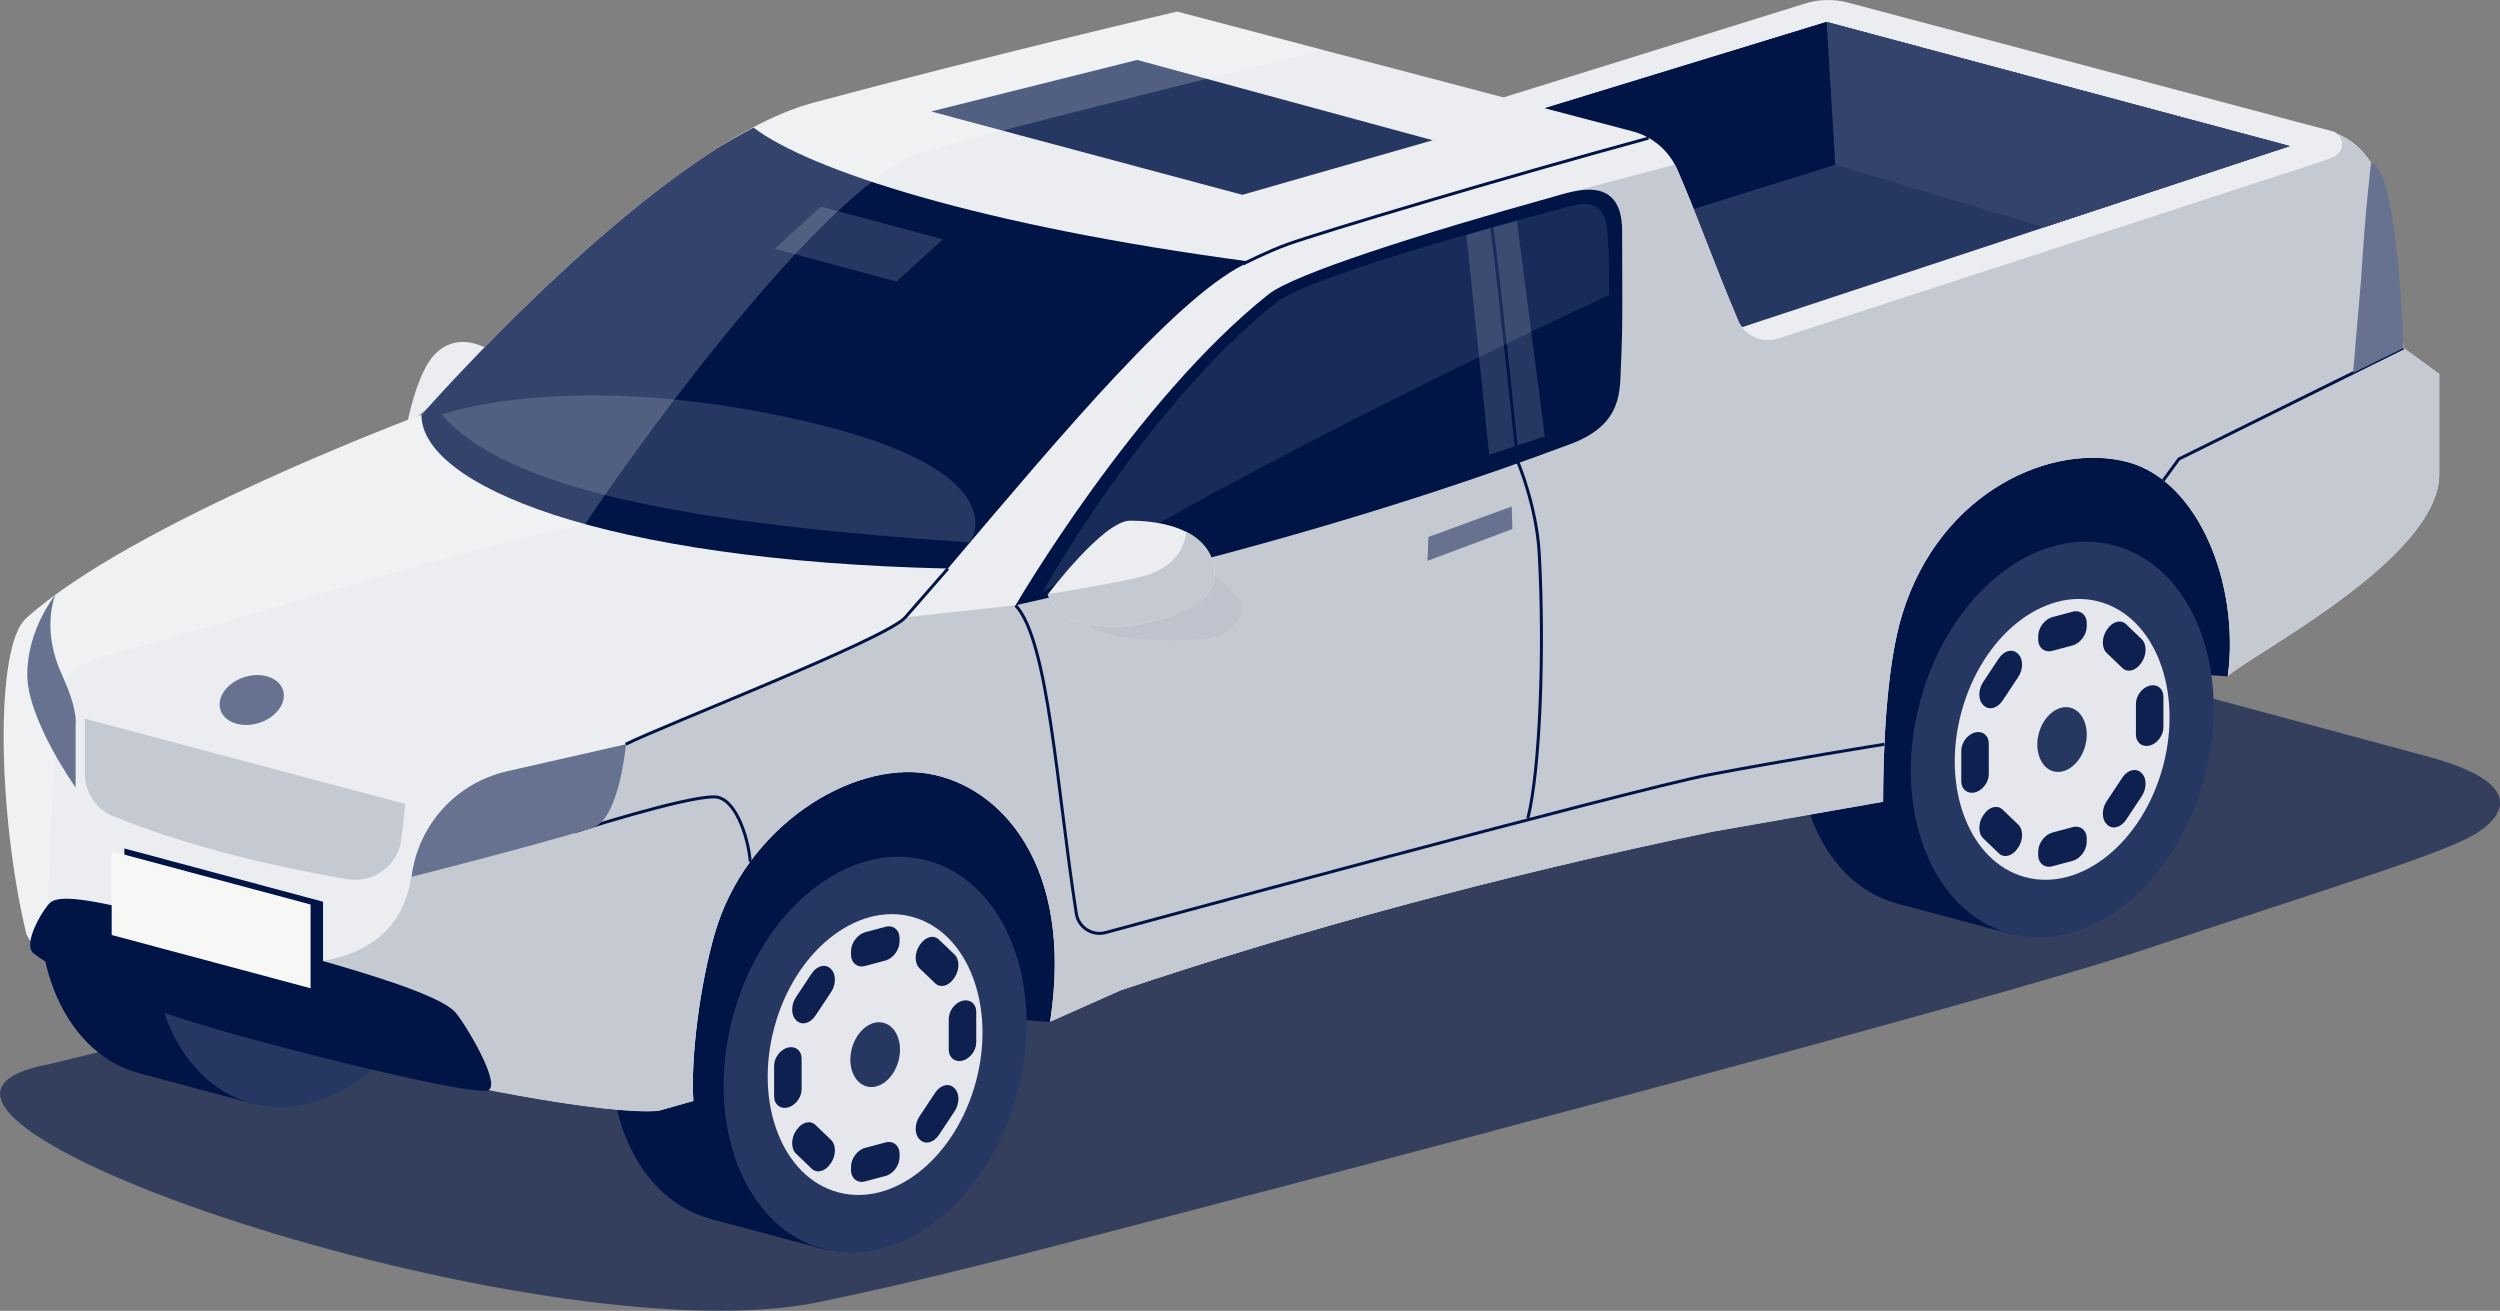 <?xml version="1.0" encoding="UTF-8"?>
<svg id="Layer_1" xmlns="http://www.w3.org/2000/svg" xmlns:xlink="http://www.w3.org/1999/xlink" version="1.1" viewBox="0 0 1163.9 610.3">
  <rect x="0" y="0" width="1163.9" height="610.3" fill="#808080" stroke="none"/>
  <!-- Generator: Adobe Illustrator 29.1.0, SVG Export Plug-In . SVG Version: 2.1.0 Build 142)  -->
  <defs>
    <style>
      .st0, .st1 {
        fill: none;
      }

      .st2 {
        fill: #33436b;
      }

      .st1 {
        stroke: #001446;
        stroke-miterlimit: 10;
        stroke-width: 1.4px;
      }

      .st3 {
        fill: #0d204f;
      }

      .st4 {
        fill: #667290;
      }

      .st5 {
        fill: #c4c9d2;
      }

      .st6 {
        clip-path: url(#clippath-1);
      }

      .st7 {
        fill: #f7f7f6;
      }

      .st8 {
        fill: #ebedf0;
      }

      .st9 {
        opacity: .6;
      }

      .st9, .st10 {
        fill: #001446;
      }

      .st11 {
        fill: #263762;
      }

      .st12 {
        fill: #e5e7ec;
      }

      .st13 {
        fill: #bec3cd;
      }

      .st14 {
        clip-path: url(#clippath);
      }

      .st15 {
        opacity: .1;
      }

      .st15, .st16 {
        fill: #fff;
        isolation: isolate;
      }

      .st16 {
        opacity: .2;
      }
    </style>
    <clipPath id="clippath">
      <path class="st0" d="M1135.6,174.1l-16.6-12.1c-4-53.6-5.3-89.2-30.9-99.7,3.8,3.7,3.2,7.4-1.7,11.1l-258.6,84.2c-7.5,2.5-15.7-1.3-18.7-8.6-11.9-28.2-19.4-50-28.3-70.2-3.9-8.8-11.6-15.3-20.9-17.7L548,5.4s-87.4,20.4-169.6,42.5c-72.1,19.4-182.1,145.2-182.1,145.2,0,0-134.8,50.2-184.2,94.9-14.5,13.1-13.2,90.2,0,146.2,7,29.8,246.9,87,294.4,83l16.3-4.6c-1.3-20.6,3.1-54,9.9-77.7,14.4-50.3,63.7-80.5,99.2-74.7,33.8,5.5,68.2,42.5,57,115.5l32.8-14.6c84.2-28.2,175.5-53.1,275.8-73.9l79.2-13.9c0-22.8,1.3-62.9,9-87.6,18-57.8,70.6-79.8,105-70.5,32.5,8.7,52.1,56.2,46.5,99.6,11.2-10.3,98.5-54.8,98.4-94v-46.8h0Z"/>
    </clipPath>
    <clipPath id="clippath-1">
      <path class="st0" d="M487.8,276.8s25.9-34.5,38.4-34.4c9.8,0,32.6,1.9,38.2,18.3,5.7,16.4-10,24.6-30.1,29.1-20.1,4.5-34,.1-39-3.3s-7.5-9.7-7.5-9.7h0Z"/>
    </clipPath>
  </defs>
  <path class="st8" d="M231.1,165.1l-41.6,32.5s4.3-23.6,12.8-32.5c12.8-13.3,28.8,0,28.8,0Z"/>
  <path class="st8" d="M1086.4,73.3l-269.5,95.9-260.4-79.2L840.5,1.6c6.4-2,13.3-2.1,19.8-.4l225.5,59.9c6,1.6,6.5,10,.6,12.2h0Z"/>
  <polygon class="st11" points="691.7 58.8 850.4 10.2 1066.1 68 798.7 156.4 691.7 58.8"/>
  <polygon class="st2" points="850.4 10.2 854.4 76.7 951.7 105.8 1066.1 68 850.4 10.2"/>
  <polygon class="st10" points="854.4 76.7 850.4 10.2 691.7 58.8 748.2 109.9 854.4 76.7"/>
  <path class="st9" d="M957.9,305.7c-42.8-11.5-112.7-11.5-155.5,0L23,495.4c-114.3,21.4,228.8,138.1,358.8,110.7,24.4-5.1,54.2-11.7,112.7-26.9,116.2-30.1,429.4-112.5,501-136.2,98-32.5,144.9-46.5,158.6-55.8,13.7-9.3,18.9-23.5-23.9-35l-172.3-46.5h0Z"/>
  <polygon class="st10" points="1037.1 314.9 886 304.3 521 415.6 488.9 475.8 346.3 465.7 358.1 364.2 970.9 193.6 1050.8 236.2 1037.1 314.9"/>
  <g>
    <g>
      <ellipse class="st10" cx="88.9" cy="409.2" rx="93.6" ry="68.5" transform="translate(-329.3 389.2) rotate(-75)"/>
      <rect class="st10" x="22.3" y="388.5" width="187.2" height="55.8" transform="translate(-316.3 420.6) rotate(-75)"/>
    </g>
    <ellipse class="st11" cx="141.4" cy="423.3" rx="93.6" ry="68.5" transform="translate(-304 450.3) rotate(-75)"/>
  </g>
  <g>
    <ellipse class="st10" cx="907.5" cy="330.2" rx="93.6" ry="68.5" transform="translate(353.7 1121.4) rotate(-75)"/>
    <rect class="st10" x="840.9" y="309.5" width="187.2" height="55.8" transform="translate(366.7 1152.8) rotate(-75)"/>
  </g>
  <g>
    <ellipse class="st10" cx="354.9" cy="476.9" rx="93.6" ry="68.5" transform="translate(-197.7 696.3) rotate(-75)"/>
    <rect class="st10" x="288.2" y="456.3" width="187.2" height="55.8" transform="translate(-184.7 727.7) rotate(-75)"/>
  </g>
  <g>
    <path class="st8" d="M1135.6,174.1l-16.6-12.1c-4-53.6-5.3-89.2-30.9-99.7,3.8,3.7,3.2,7.3-1.7,11.1l-258.6,84.2c-7.5,2.4-15.7-1.3-18.7-8.6-11.9-28.2-19.4-50-28.3-70.2-3.9-8.8-11.6-15.3-20.9-17.7L548,5.4s-87.4,20.4-169.6,42.5c-72.1,19.4-182.1,145.1-182.1,145.1,0,0-134.8,50.2-184.2,94.9-14.5,13.1-13.2,90.2,0,146.2,7,29.8,246.9,87,294.4,83l16.3-4.6c-1.3-20.6,3.1-54,9.9-77.7,14.4-50.3,63.7-80.5,99.2-74.7,33.8,5.5,68.2,42.5,57,115.5l32.8-14.6c84.2-28.2,175.5-53.1,275.8-73.9l79.2-13.9c0-22.8,1.3-62.9,9-87.6,18-57.8,70.6-79.8,105-70.5,32.5,8.7,52.1,56.2,46.5,99.6,11.2-10.3,98.5-54.8,98.4-94v-46.8h0Z"/>
    <g class="st14">
      <g>
        <path class="st10" d="M582.1,121.8c-126.1-16.7-205.4-42.7-231.3-62.4-45.5,24.1-93.2,65.8-154.6,133.7,0,32.5,83,67.9,245.1,71.6,53.4-63,109.2-129.7,140.8-142.9h0Z"/>
        <path class="st11" d="M205.7,193c30.1,35.2,115.9,50.9,245.9,59.5,0,0,24.2-33.3-77.7-56.6-108.6-24.8-168.2-2.9-168.2-2.9h0Z"/>
        <polygon class="st11" points="360.7 115.8 417.4 131.1 439 111.4 382.2 96.2 360.7 115.8"/>
        <polygon class="st11" points="578.4 90.7 433.5 51.9 529.4 27.9 667 65.3 578.4 90.7"/>
        <path class="st5" d="M-14,425.3c4.2,33.5,164.4,22.1,164.4,22.1,24.4-4.4,37.8-17.7,41.1-39.3l99.8-61.7c56.7-23.2,109.5-45.4,130.1-59l51.4-5.6,258.4-192.3,162.5-43.1,231.6-2.9,60.6,275.5-903.3,364.3L-30.9,499.9l16.9-74.6h0Z"/>
        <path class="st16" d="M21.5,447.8c1.1-51.1,4-94.8,5.3-110.5,1.9-23.7,1.9-26.8,32.7-34.8,41.8-10.8,138.1-42.3,213-58.6,30.9-46.4,115.4-160.7,157.5-173.1C485.4,54.6,717.6-1.6,790.2-19.2l-56.8-21.3L356.3,25.9-54.9,307l13.4,129.6,63.1,11.2Z"/>
      </g>
    </g>
  </g>
  <path class="st4" d="M35.2,336.4v30.2s-22.6-31.7-22.5-52.7c0-21,13.1-37,13.1-37-3.8,10.1-3,23.7,2.6,36.2,3,6.7,6.9,15.9,6.9,23.3h0Z"/>
  <path class="st4" d="M120.5,336.6c-8.1,2.5-16.1-.3-17.9-6.2s3.3-12.7,11.3-15.2,16.1.3,17.9,6.2c1.8,5.9-3.3,12.7-11.3,15.2Z"/>
  <path class="st10" d="M226.5,507.8c8.5-.9-10.4-32.1-14.6-36.6-9.9-10.8-67.9-25.7-120.2-39.8-46.9-12.7-63.6-15.4-68.4-11.1-3.1,2.8-13.2,19.3-7.6,23.6,13,10.1,42.9,23.1,86.3,35.6,46.9,13.5,114.5,29.4,124.4,28.3h0Z"/>
  <polygon class="st4" points="665 250 703.8 235.8 704.1 246.3 664.6 261.1 665 250"/>
  <path class="st10" d="M472.8,281.8c85-19.2,171.7-42.6,258.4-75.1,25.2-9.4,22.8-25.7,23.5-38.1.9-17.7.5-34.1.5-61.1s-23.1-18.3-31.3-16.1c-63.9,17.8-121.7,36.3-133.3,45.6-62.1,49.3-117.8,144.8-117.8,144.8h0Z"/>
  <polygon class="st11" points="682.7 109.4 693.3 211.7 719.2 203.2 706.2 102.7 682.7 109.4"/>
  <g>
    <path class="st1" d="M578.7,122.9s11.8-6,20.8-9.2c16.2-5.8,99.4-30.7,168-49.4"/>
    <g>
      <path class="st1" d="M694.3,103.7c4.8,37.7,12.3,111.2,12.3,111.2,0,0,8.8,20.8,10,42.7,2.5,44.8.4,101-5.3,123.4"/>
      <path class="st1" d="M472.8,281.8c15.4,16.4,19.2,85.4,28.3,143.6,1,6.3,7.3,10.4,13.5,8.8,0,0,245.5-66.7,281.6-73.6,36.2-6.9,81.1-14.1,81.1-14.1"/>
      <path class="st1" d="M267.3,387.3s51.7-16.6,65.4-16.3c9.3.2,15.5,17.6,16.6,30.2"/>
      <path class="st1" d="M441.3,264.7s-13.4,15.4-19.9,22.8c-9,10.1-112.6,50.2-130.1,59"/>
      <polyline class="st1" points="1118.9 162 1014.4 213.7 1007.1 223.7"/>
    </g>
  </g>
  <path class="st15" d="M485.4,275.7c97.3-61.7,263.7-138.3,263.7-138.3,0,0,.3-12.5-.5-26.1-.5-8.4-1.2-19.6-17.3-15.4-69.3,18.3-125.4,35.7-137.2,45-60.5,48-108.8,134.8-108.8,134.8h0Z"/>
  <g>
    <path class="st13" d="M501.9,282.7s-4.6.2,4.4,8c9.8,8.5,46.5,8.1,56,6.5,15.2-2.6,19.2-14.9,13-20.6-12.9-11.9-27.6-21.8-32.9-21.5-5.3.2-40.5,27.7-40.5,27.7h0Z"/>
    <g>
      <path class="st8" d="M487.8,276.8s25.9-34.5,38.4-34.4c9.8,0,32.6,1.9,38.2,18.3,5.7,16.4-10,24.5-30.1,29.1-20.1,4.5-34,.1-39-3.3s-7.5-9.6-7.5-9.6h0Z"/>
      <g class="st6">
        <path class="st5" d="M552.3,244.6s2.2,17.6-20.3,23.7c-11.7,3.2-48.8,9.1-48.8,9.1l9.6,20.9,75,4.2,8.7-40.1-14.3-23.6-9.9,5.8h0Z"/>
      </g>
    </g>
  </g>
  <path class="st4" d="M235.9,359.1l55.5-12.6s-3,35-15.6,38.9c-28.2,8.7-84.2,22.8-84.2,22.8h0c3-24.1,20.7-43.7,44.4-49.1h0Z"/>
  <path class="st4" d="M1103.9,75.9s-2.5,18.7-4.7,54.3l-3.7,43.4,23.5-11.6s-2.7-84.6-15.1-86.1h0Z"/>
  <g>
    <polygon class="st10" points="57.9 434 150.4 458.8 150.4 419.8 57.9 395 57.9 434"/>
    <polygon class="st7" points="52 435.3 144.6 460.1 144.6 421.1 52 396.3 52 435.3"/>
  </g>
  <path class="st5" d="M53,380.1c32.5,13.1,69.1,22.4,108.6,29.2,12.3,2.1,23.8-6.4,25.3-18.8l1.8-16.2-149.2-39.7v25.5c0,8.8,5.3,16.8,13.4,20.1h0Z"/>
  <g>
    <path class="st11" d="M341.2,473.3c-13.4,49.9,5.4,98.3,42,108.1,36.5,9.8,77-22.7,90.4-72.7,13.4-49.9-5.4-98.3-42-108.1-36.5-9.8-77,22.7-90.4,72.7h0Z"/>
    <ellipse class="st12" cx="407.4" cy="491" rx="66.4" ry="48.6" transform="translate(-172.3 757.4) rotate(-75)"/>
    <path class="st11" d="M396.6,488.1c-2.2,8.1.9,16.1,6.9,17.7s12.6-3.7,14.8-11.9c2.2-8.1-.9-16.1-6.9-17.7s-12.6,3.7-14.8,11.9Z"/>
    <g>
      <path class="st3" d="M412.2,447.2l-9.4,2.5c-3.6,1-6.6-1.4-6.6-5.3v-1.5c0-3.9,3-7.9,6.6-8.9l9.4-2.5c3.6-1,6.6,1.4,6.6,5.3v1.5c0,3.9-3,7.9-6.6,8.9Z"/>
      <path class="st3" d="M412.2,547.5l-9.4,2.5c-3.6,1-6.6-1.4-6.6-5.3v-1.5c0-3.9,3-7.9,6.6-8.8l9.4-2.5c3.6-1,6.6,1.4,6.6,5.3v1.5c0,3.9-3,7.9-6.6,8.8Z"/>
      <path class="st3" d="M373.2,492.8v14.3c0,3.8-2.9,7.6-6.4,8.5h0c-3.5.9-6.4-1.4-6.4-5.1v-14.3c0-3.8,2.9-7.6,6.4-8.5h0c3.5-.9,6.4,1.4,6.4,5.1h0Z"/>
      <path class="st3" d="M454.5,471v14.3c0,3.8-2.9,7.6-6.4,8.5h0c-3.5.9-6.4-1.4-6.4-5.1v-14.3c0-3.8,2.9-7.6,6.4-8.5h0c3.5-.9,6.4,1.4,6.4,5.1Z"/>
      <path class="st3" d="M379.6,523.7l7.3,7c2.4,2.3,2.4,7.1,0,10.7l-.3.4c-2.4,3.6-6.3,4.6-8.7,2.3l-7.3-7c-2.4-2.3-2.4-7.1,0-10.7l.3-.4c2.4-3.6,6.3-4.6,8.7-2.3Z"/>
      <path class="st3" d="M437.1,437.4l7.3,7c2.4,2.3,2.4,7.1,0,10.7l-.3.4c-2.4,3.6-6.3,4.6-8.7,2.3l-7.3-7c-2.4-2.3-2.4-7.1,0-10.7l.3-.4c2.4-3.6,6.3-4.6,8.7-2.3Z"/>
      <path class="st3" d="M428.1,519.7l7.3-11c2.4-3.6,6.3-4.6,8.7-2.3l.3.3c2.4,2.3,2.4,7.1,0,10.7l-7.3,11c-2.4,3.6-6.3,4.6-8.7,2.3l-.3-.3c-2.4-2.3-2.4-7.1,0-10.7h0Z"/>
      <path class="st3" d="M370.6,464.2l7.3-11c2.4-3.6,6.3-4.6,8.7-2.3l.3.3c2.4,2.3,2.4,7.1,0,10.7l-7.3,11c-2.4,3.6-6.3,4.6-8.7,2.3l-.3-.3c-2.4-2.3-2.4-7.1,0-10.7Z"/>
    </g>
  </g>
  <g>
    <path class="st11" d="M893.9,326.6c-13.4,49.9,5.4,98.3,42,108.1,36.5,9.8,77-22.7,90.4-72.7,13.4-49.9-5.4-98.3-42-108.1-36.5-9.8-77,22.7-90.4,72.7h0Z"/>
    <ellipse class="st12" cx="960.1" cy="344.3" rx="66.4" ry="48.6" transform="translate(379 1182.5) rotate(-75)"/>
    <path class="st11" d="M949.2,341.4c-2.2,8.1.9,16.1,6.8,17.7s12.6-3.7,14.8-11.9c2.2-8.1-.9-16.1-6.8-17.7s-12.6,3.7-14.8,11.9Z"/>
    <g>
      <path class="st3" d="M964.9,300.5l-9.4,2.5c-3.6,1-6.6-1.4-6.6-5.3v-1.5c0-3.9,3-7.9,6.6-8.9l9.4-2.5c3.6-1,6.6,1.4,6.6,5.3v1.5c0,3.9-3,7.9-6.6,8.9Z"/>
      <path class="st3" d="M964.9,400.8l-9.4,2.5c-3.6,1-6.6-1.4-6.6-5.3v-1.5c0-3.9,3-7.9,6.6-8.9l9.4-2.5c3.6-1,6.6,1.4,6.6,5.3v1.5c0,3.9-3,7.9-6.6,8.9Z"/>
      <path class="st3" d="M925.9,346.1v14.3c0,3.8-2.9,7.6-6.4,8.5h0c-3.5.9-6.4-1.4-6.4-5.1v-14.3c0-3.8,2.9-7.6,6.4-8.5h0c3.5-.9,6.4,1.4,6.4,5.1Z"/>
      <path class="st3" d="M1007.2,324.3v14.3c0,3.8-2.9,7.6-6.4,8.5h0c-3.5.9-6.4-1.4-6.4-5.1v-14.3c0-3.8,2.9-7.6,6.4-8.5h0c3.5-.9,6.4,1.4,6.4,5.1Z"/>
      <path class="st3" d="M932.3,376.9l7.3,7c2.4,2.3,2.4,7.1,0,10.7l-.3.4c-2.4,3.6-6.3,4.6-8.7,2.3l-7.3-7c-2.4-2.3-2.4-7.1,0-10.7l.3-.4c2.4-3.6,6.3-4.6,8.7-2.3h0Z"/>
      <path class="st3" d="M989.8,290.6l7.3,7c2.4,2.3,2.4,7.1,0,10.7l-.3.4c-2.4,3.6-6.3,4.6-8.7,2.3l-7.3-7c-2.4-2.3-2.4-7.1,0-10.7l.3-.4c2.4-3.6,6.3-4.6,8.7-2.3Z"/>
      <path class="st3" d="M980.8,373l7.3-11c2.4-3.6,6.3-4.6,8.7-2.3l.3.3c2.4,2.3,2.4,7.1,0,10.7l-7.3,11c-2.4,3.6-6.3,4.6-8.7,2.3l-.3-.3c-2.4-2.3-2.4-7.1,0-10.7Z"/>
      <path class="st3" d="M923.3,317.5l7.3-11c2.4-3.6,6.3-4.6,8.7-2.3l.3.3c2.4,2.3,2.4,7.1,0,10.7l-7.3,11c-2.4,3.6-6.3,4.6-8.7,2.3l-.3-.3c-2.4-2.3-2.4-7.1,0-10.7Z"/>
    </g>
  </g>
</svg>
